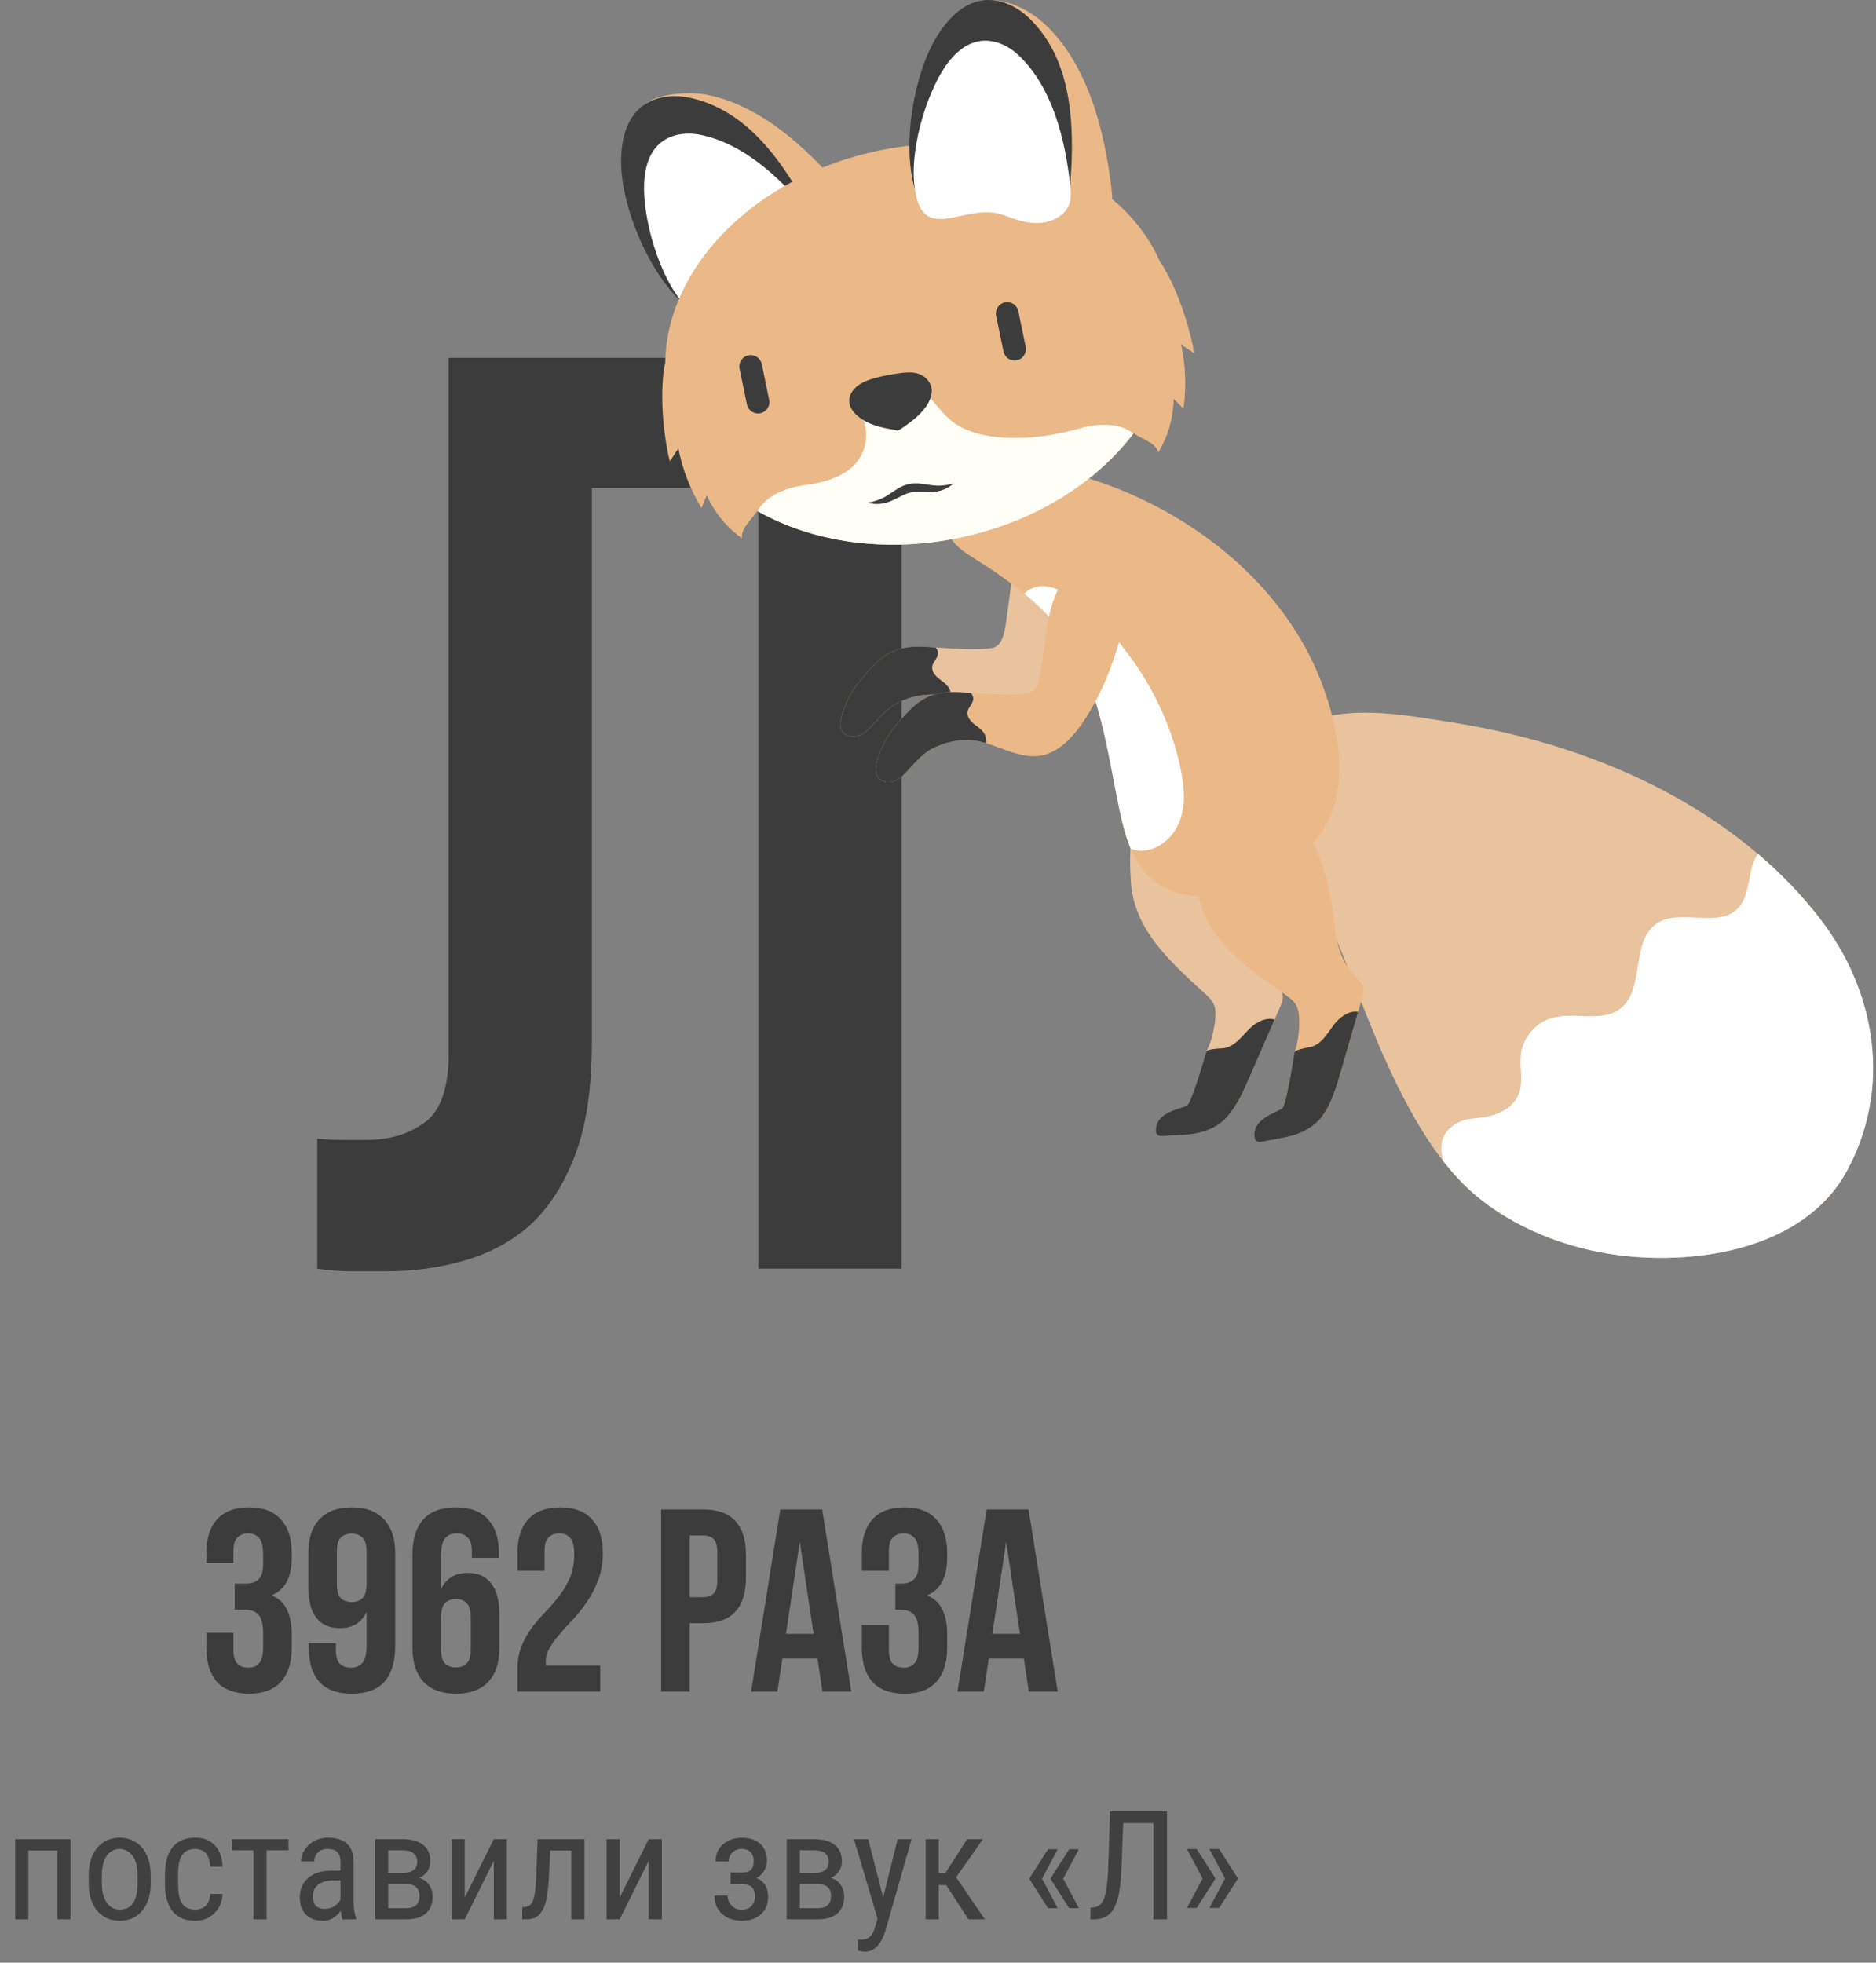 <?xml version="1.0" encoding="UTF-8"?> <svg xmlns="http://www.w3.org/2000/svg" width="173" height="181" viewBox="0 0 173 181" fill="none"><rect x="0" y="0" width="173" height="181" fill="#808080" stroke="none"/><path d="M24.263 143.328C24.263 142.576 24.135 142.072 23.879 141.816C23.639 141.544 23.311 141.408 22.895 141.408C22.479 141.408 22.143 141.536 21.887 141.792C21.647 142.032 21.527 142.456 21.527 143.064V144.144H19.031V143.232C19.031 141.872 19.359 140.832 20.015 140.112C20.687 139.376 21.671 139.008 22.967 139.008C24.263 139.008 25.239 139.376 25.895 140.112C26.567 140.832 26.903 141.872 26.903 143.232V143.664C26.903 145.456 26.287 146.608 25.055 147.12C25.727 147.408 26.199 147.856 26.471 148.464C26.759 149.056 26.903 149.784 26.903 150.648V151.968C26.903 153.328 26.567 154.376 25.895 155.112C25.239 155.832 24.263 156.192 22.967 156.192C21.671 156.192 20.687 155.832 20.015 155.112C19.359 154.376 19.031 153.328 19.031 151.968V150.576H21.527V152.136C21.527 152.744 21.647 153.176 21.887 153.432C22.143 153.672 22.479 153.792 22.895 153.792C23.311 153.792 23.639 153.664 23.879 153.408C24.135 153.152 24.263 152.648 24.263 151.896V150.576C24.263 149.792 24.127 149.24 23.855 148.92C23.583 148.6 23.143 148.44 22.535 148.44H21.647V146.04H22.679C23.175 146.04 23.559 145.912 23.831 145.656C24.119 145.4 24.263 144.936 24.263 144.264V143.328ZM36.443 151.824C36.443 153.248 36.114 154.336 35.459 155.088C34.803 155.824 33.786 156.192 32.41 156.192C31.114 156.192 30.131 155.832 29.459 155.112C28.802 154.376 28.474 153.328 28.474 151.968V151.536H30.971V152.136C30.971 152.744 31.09 153.176 31.331 153.432C31.587 153.672 31.922 153.792 32.339 153.792C32.803 153.792 33.163 153.648 33.419 153.36C33.675 153.072 33.803 152.528 33.803 151.728V148.656C33.339 149.648 32.523 150.144 31.355 150.144C30.378 150.144 29.642 149.816 29.146 149.16C28.666 148.504 28.427 147.552 28.427 146.304V143.232C28.427 141.872 28.77 140.832 29.459 140.112C30.146 139.376 31.139 139.008 32.434 139.008C33.73 139.008 34.722 139.376 35.41 140.112C36.099 140.832 36.443 141.872 36.443 143.232V151.824ZM32.434 147.744C32.85 147.744 33.178 147.624 33.419 147.384C33.675 147.128 33.803 146.696 33.803 146.088V143.064C33.803 142.456 33.675 142.032 33.419 141.792C33.178 141.552 32.85 141.432 32.434 141.432C32.019 141.432 31.683 141.552 31.427 141.792C31.186 142.032 31.067 142.456 31.067 143.064V146.088C31.067 146.696 31.186 147.128 31.427 147.384C31.683 147.624 32.019 147.744 32.434 147.744ZM38.038 143.376C38.038 141.952 38.366 140.872 39.022 140.136C39.678 139.384 40.694 139.008 42.07 139.008C43.366 139.008 44.342 139.376 44.998 140.112C45.67 140.832 46.006 141.872 46.006 143.232V143.664H43.51V143.064C43.51 142.456 43.382 142.032 43.126 141.792C42.886 141.536 42.558 141.408 42.142 141.408C41.678 141.408 41.318 141.552 41.062 141.84C40.806 142.128 40.678 142.672 40.678 143.472V146.544C41.142 145.552 41.958 145.056 43.126 145.056C44.102 145.056 44.83 145.384 45.31 146.04C45.806 146.696 46.054 147.648 46.054 148.896V151.968C46.054 153.328 45.71 154.376 45.022 155.112C44.334 155.832 43.342 156.192 42.046 156.192C40.75 156.192 39.758 155.832 39.07 155.112C38.382 154.376 38.038 153.328 38.038 151.968V143.376ZM42.046 147.456C41.63 147.456 41.294 147.584 41.038 147.84C40.798 148.08 40.678 148.504 40.678 149.112V152.136C40.678 152.744 40.798 153.168 41.038 153.408C41.294 153.648 41.63 153.768 42.046 153.768C42.462 153.768 42.79 153.648 43.03 153.408C43.286 153.168 43.414 152.744 43.414 152.136V149.112C43.414 148.504 43.286 148.08 43.03 147.84C42.79 147.584 42.462 147.456 42.046 147.456ZM52.954 143.328C52.954 142.576 52.826 142.072 52.57 141.816C52.33 141.544 52.002 141.408 51.586 141.408C51.17 141.408 50.834 141.536 50.578 141.792C50.338 142.032 50.218 142.456 50.218 143.064V144.864H47.722V143.232C47.722 141.872 48.05 140.832 48.706 140.112C49.378 139.376 50.362 139.008 51.658 139.008C52.954 139.008 53.93 139.376 54.586 140.112C55.258 140.832 55.594 141.872 55.594 143.232C55.594 144.144 55.45 144.968 55.162 145.704C54.89 146.44 54.546 147.112 54.13 147.72C53.714 148.328 53.266 148.888 52.786 149.4C52.306 149.896 51.874 150.376 51.49 150.84C51.106 151.288 50.802 151.736 50.578 152.184C50.354 152.632 50.282 153.104 50.362 153.6H55.354V156H47.722V153.936C47.722 153.12 47.85 152.4 48.106 151.776C48.362 151.152 48.682 150.584 49.066 150.072C49.466 149.544 49.89 149.056 50.338 148.608C50.786 148.144 51.202 147.656 51.586 147.144C51.986 146.632 52.314 146.072 52.57 145.464C52.826 144.856 52.954 144.144 52.954 143.328ZM64.852 139.2C66.18 139.2 67.164 139.552 67.804 140.256C68.46 140.96 68.788 141.992 68.788 143.352V145.536C68.788 146.896 68.46 147.928 67.804 148.632C67.164 149.336 66.18 149.688 64.852 149.688H63.604V156H60.964V139.2H64.852ZM63.604 141.6V147.288H64.852C65.268 147.288 65.588 147.176 65.812 146.952C66.036 146.728 66.148 146.312 66.148 145.704V143.184C66.148 142.576 66.036 142.16 65.812 141.936C65.588 141.712 65.268 141.6 64.852 141.6H63.604ZM78.507 156H75.843L75.387 152.952H72.147L71.691 156H69.267L71.955 139.2H75.819L78.507 156ZM72.483 150.672H75.027L73.755 142.176L72.483 150.672ZM84.706 143.328C84.706 142.576 84.578 142.072 84.322 141.816C84.082 141.544 83.754 141.408 83.338 141.408C82.922 141.408 82.586 141.536 82.33 141.792C82.09 142.032 81.97 142.456 81.97 143.064V144.864H79.474V143.232C79.474 141.872 79.802 140.832 80.458 140.112C81.13 139.376 82.114 139.008 83.41 139.008C84.706 139.008 85.682 139.376 86.338 140.112C87.01 140.832 87.346 141.872 87.346 143.232V143.664C87.346 145.456 86.73 146.608 85.498 147.12C86.17 147.408 86.642 147.856 86.914 148.464C87.202 149.056 87.346 149.784 87.346 150.648V151.968C87.346 153.328 87.01 154.376 86.338 155.112C85.682 155.832 84.706 156.192 83.41 156.192C82.114 156.192 81.13 155.832 80.458 155.112C79.802 154.376 79.474 153.328 79.474 151.968V149.856H81.97V152.136C81.97 152.744 82.09 153.176 82.33 153.432C82.586 153.672 82.922 153.792 83.338 153.792C83.754 153.792 84.082 153.664 84.322 153.408C84.578 153.152 84.706 152.648 84.706 151.896V150.576C84.706 149.792 84.57 149.24 84.298 148.92C84.026 148.6 83.586 148.44 82.978 148.44H82.57V146.04H83.122C83.618 146.04 84.002 145.912 84.274 145.656C84.562 145.4 84.706 144.936 84.706 144.264V143.328ZM97.539 156H94.875L94.419 152.952H91.179L90.723 156H88.299L90.987 139.2H94.851L97.539 156ZM91.515 150.672H94.059L92.787 142.176L91.515 150.672Z" fill="#3C3C3C"></path><path d="M69.939 45H54.579V96.12C54.579 100.36 54.059 103.84 53.019 106.56C51.979 109.28 50.579 111.44 48.819 113.04C47.059 114.56 45.019 115.64 42.699 116.28C40.459 116.92 38.099 117.24 35.619 117.24C34.419 117.24 33.339 117.24 32.379 117.24C31.419 117.24 30.379 117.16 29.259 117V105C29.979 105.08 30.739 105.12 31.539 105.12C32.339 105.12 33.099 105.12 33.819 105.12C35.899 105.12 37.659 104.6 39.099 103.56C40.619 102.52 41.379 100.36 41.379 97.08V33H83.139V117H69.939V45Z" fill="#3C3C3C"></path><path d="M5.41 169.604V170.649H2.457V169.604H5.41ZM2.614 169.604V177H1.404V169.604H2.614ZM6.497 169.604V177H5.287V169.604H6.497ZM8.179 173.657V172.953C8.179 172.379 8.252 171.875 8.397 171.442C8.543 171.005 8.746 170.64 9.006 170.349C9.266 170.057 9.569 169.838 9.915 169.692C10.261 169.542 10.633 169.467 11.029 169.467C11.435 169.467 11.811 169.542 12.157 169.692C12.504 169.838 12.807 170.057 13.066 170.349C13.331 170.64 13.536 171.005 13.682 171.442C13.828 171.875 13.9 172.379 13.9 172.953V173.657C13.9 174.231 13.828 174.737 13.682 175.175C13.536 175.608 13.333 175.97 13.073 176.262C12.813 176.553 12.51 176.772 12.164 176.918C11.818 177.064 11.444 177.137 11.043 177.137C10.642 177.137 10.268 177.064 9.922 176.918C9.576 176.772 9.27 176.553 9.006 176.262C8.746 175.97 8.543 175.608 8.397 175.175C8.252 174.737 8.179 174.231 8.179 173.657ZM9.389 172.953V173.657C9.389 174.063 9.43 174.418 9.512 174.724C9.594 175.029 9.71 175.284 9.86 175.489C10.011 175.694 10.186 175.849 10.387 175.954C10.587 176.054 10.806 176.104 11.043 176.104C11.316 176.104 11.556 176.054 11.761 175.954C11.97 175.849 12.144 175.694 12.28 175.489C12.417 175.284 12.52 175.029 12.588 174.724C12.656 174.418 12.69 174.063 12.69 173.657V172.953C12.69 172.548 12.649 172.194 12.567 171.894C12.485 171.588 12.369 171.333 12.219 171.128C12.068 170.918 11.891 170.763 11.685 170.663C11.485 170.558 11.266 170.506 11.029 170.506C10.797 170.506 10.58 170.558 10.38 170.663C10.179 170.763 10.004 170.918 9.854 171.128C9.708 171.333 9.594 171.588 9.512 171.894C9.43 172.194 9.389 172.548 9.389 172.953ZM18.023 176.104C18.264 176.104 18.483 176.057 18.679 175.961C18.879 175.861 19.043 175.706 19.171 175.496C19.299 175.282 19.371 175.004 19.39 174.662H20.524C20.506 175.154 20.381 175.587 20.148 175.961C19.921 176.33 19.62 176.619 19.246 176.829C18.877 177.034 18.469 177.137 18.023 177.137C17.544 177.137 17.127 177.059 16.771 176.904C16.421 176.749 16.129 176.526 15.896 176.234C15.669 175.938 15.498 175.58 15.384 175.161C15.27 174.737 15.213 174.257 15.213 173.719V172.885C15.213 172.347 15.27 171.868 15.384 171.449C15.498 171.025 15.669 170.668 15.896 170.376C16.129 170.08 16.421 169.854 16.771 169.699C17.127 169.544 17.544 169.467 18.023 169.467C18.524 169.467 18.957 169.574 19.321 169.788C19.69 169.998 19.977 170.303 20.183 170.704C20.392 171.101 20.506 171.581 20.524 172.146H19.39C19.371 171.782 19.305 171.479 19.191 171.237C19.078 170.991 18.922 170.809 18.727 170.69C18.531 170.567 18.296 170.506 18.023 170.506C17.703 170.506 17.439 170.563 17.23 170.677C17.024 170.786 16.863 170.946 16.744 171.155C16.626 171.365 16.541 171.616 16.491 171.907C16.446 172.199 16.423 172.525 16.423 172.885V173.719C16.423 174.079 16.446 174.407 16.491 174.703C16.541 174.995 16.623 175.245 16.737 175.455C16.856 175.665 17.02 175.826 17.23 175.94C17.439 176.05 17.703 176.104 18.023 176.104ZM24.585 169.604V177H23.375V169.604H24.585ZM26.602 169.604V170.629H21.386V169.604H26.602ZM31.4 175.735V171.723C31.4 171.431 31.355 171.196 31.264 171.019C31.177 170.841 31.045 170.711 30.867 170.629C30.694 170.547 30.475 170.506 30.211 170.506C29.956 170.506 29.735 170.558 29.548 170.663C29.366 170.768 29.224 170.907 29.124 171.08C29.028 171.253 28.98 171.445 28.98 171.654H27.77C27.77 171.39 27.828 171.128 27.941 170.868C28.06 170.608 28.229 170.374 28.447 170.164C28.666 169.95 28.928 169.781 29.233 169.658C29.543 169.531 29.89 169.467 30.273 169.467C30.728 169.467 31.131 169.542 31.482 169.692C31.833 169.838 32.109 170.077 32.31 170.41C32.51 170.743 32.61 171.185 32.61 171.736V175.387C32.61 175.633 32.629 175.895 32.665 176.173C32.706 176.451 32.763 176.69 32.836 176.891V177H31.585C31.526 176.854 31.48 176.66 31.448 176.419C31.416 176.173 31.4 175.945 31.4 175.735ZM31.592 172.516L31.605 173.404H30.765C30.477 173.404 30.215 173.436 29.979 173.5C29.746 173.564 29.546 173.657 29.377 173.78C29.208 173.899 29.078 174.047 28.987 174.225C28.901 174.402 28.857 174.605 28.857 174.833C28.857 175.129 28.898 175.366 28.98 175.544C29.062 175.717 29.186 175.842 29.35 175.92C29.514 175.997 29.721 176.036 29.972 176.036C30.277 176.036 30.546 175.965 30.778 175.824C31.011 175.683 31.191 175.512 31.318 175.312C31.451 175.111 31.512 174.924 31.503 174.751L31.77 175.318C31.751 175.496 31.692 175.69 31.592 175.899C31.496 176.104 31.362 176.303 31.189 176.494C31.015 176.681 30.81 176.836 30.573 176.959C30.341 177.077 30.079 177.137 29.787 177.137C29.359 177.137 28.983 177.055 28.659 176.891C28.34 176.727 28.092 176.485 27.914 176.166C27.736 175.847 27.648 175.453 27.648 174.983C27.648 174.628 27.709 174.3 27.832 173.999C27.955 173.698 28.137 173.438 28.379 173.22C28.62 172.996 28.924 172.823 29.288 172.7C29.657 172.577 30.083 172.516 30.566 172.516H31.592ZM37.471 173.746H35.495L35.481 172.734H37.067C37.382 172.734 37.642 172.696 37.847 172.618C38.056 172.541 38.214 172.424 38.318 172.27C38.423 172.115 38.476 171.923 38.476 171.695C38.476 171.518 38.446 171.363 38.387 171.23C38.328 171.094 38.239 170.982 38.12 170.896C38.006 170.804 37.863 170.738 37.69 170.697C37.516 170.652 37.313 170.629 37.081 170.629H35.803V177H34.6V169.604H37.081C37.482 169.604 37.842 169.645 38.161 169.727C38.485 169.809 38.758 169.934 38.981 170.103C39.209 170.267 39.383 170.476 39.501 170.731C39.624 170.987 39.685 171.287 39.685 171.634C39.685 171.857 39.647 172.069 39.569 172.27C39.492 172.47 39.376 172.648 39.221 172.803C39.07 172.958 38.883 173.085 38.66 173.186C38.437 173.281 38.179 173.343 37.888 173.37L37.471 173.746ZM37.471 177H35.044L35.666 175.975H37.471C37.749 175.975 37.977 175.931 38.154 175.845C38.332 175.754 38.464 175.626 38.551 175.462C38.642 175.293 38.688 175.093 38.688 174.86C38.688 174.628 38.642 174.43 38.551 174.266C38.464 174.097 38.332 173.969 38.154 173.883C37.977 173.792 37.749 173.746 37.471 173.746H35.851L35.864 172.734H37.867L38.291 173.117C38.642 173.149 38.936 173.249 39.173 173.418C39.414 173.587 39.594 173.801 39.713 174.061C39.836 174.316 39.898 174.594 39.898 174.895C39.898 175.241 39.843 175.546 39.733 175.811C39.624 176.075 39.465 176.296 39.255 176.474C39.045 176.647 38.79 176.779 38.489 176.87C38.188 176.957 37.849 177 37.471 177ZM42.857 174.997L45.537 169.604H46.747V177H45.537V171.606L42.857 177H41.654V169.604H42.857V174.997ZM52.81 169.604V170.649H49.864V169.604H52.81ZM53.891 169.604V177H52.688V169.604H53.891ZM49.577 169.604H50.787L50.616 173.172C50.589 173.723 50.543 174.211 50.48 174.635C50.42 175.054 50.336 175.414 50.227 175.715C50.122 176.016 49.99 176.262 49.83 176.453C49.675 176.64 49.488 176.779 49.27 176.87C49.055 176.957 48.807 177 48.524 177H48.162V175.886L48.401 175.865C48.561 175.852 48.698 175.806 48.812 175.729C48.93 175.651 49.026 175.537 49.099 175.387C49.176 175.232 49.238 175.034 49.283 174.792C49.333 174.55 49.372 174.263 49.399 173.931C49.427 173.598 49.447 173.211 49.461 172.769L49.577 169.604ZM57.145 174.997L59.824 169.604H61.034V177H59.824V171.606L57.145 177H55.941V169.604H57.145V174.997ZM68.567 173.466H67.371V172.687H68.472C68.736 172.687 68.943 172.643 69.094 172.557C69.244 172.465 69.351 172.34 69.415 172.181C69.479 172.021 69.511 171.834 69.511 171.62C69.511 171.429 69.474 171.249 69.401 171.08C69.329 170.907 69.21 170.768 69.046 170.663C68.882 170.554 68.663 170.499 68.39 170.499C68.166 170.499 67.963 170.551 67.781 170.656C67.599 170.757 67.455 170.896 67.351 171.073C67.246 171.246 67.193 171.442 67.193 171.661H65.99C65.99 171.21 66.097 170.823 66.311 170.499C66.53 170.171 66.822 169.918 67.186 169.74C67.551 169.562 67.952 169.474 68.39 169.474C68.754 169.474 69.08 169.521 69.367 169.617C69.654 169.708 69.898 169.845 70.099 170.027C70.299 170.205 70.452 170.428 70.557 170.697C70.666 170.962 70.721 171.269 70.721 171.62C70.721 171.871 70.671 172.108 70.57 172.331C70.47 172.554 70.326 172.753 70.14 172.926C69.953 173.094 69.725 173.227 69.456 173.322C69.192 173.418 68.895 173.466 68.567 173.466ZM67.371 172.987H68.567C68.932 172.987 69.255 173.031 69.538 173.117C69.821 173.199 70.058 173.322 70.249 173.486C70.445 173.65 70.591 173.853 70.686 174.095C70.787 174.332 70.837 174.605 70.837 174.915C70.837 175.261 70.778 175.574 70.659 175.852C70.541 176.125 70.372 176.357 70.153 176.549C69.939 176.74 69.682 176.886 69.381 176.986C69.085 177.087 68.754 177.137 68.39 177.137C67.98 177.137 67.583 177.055 67.2 176.891C66.822 176.727 66.51 176.474 66.264 176.132C66.018 175.785 65.894 175.346 65.894 174.812H67.098C67.098 175.036 67.15 175.248 67.255 175.448C67.364 175.649 67.515 175.811 67.706 175.934C67.902 176.057 68.13 176.118 68.39 176.118C68.663 176.118 68.891 176.063 69.073 175.954C69.255 175.845 69.392 175.699 69.483 175.517C69.575 175.334 69.62 175.136 69.62 174.922C69.62 174.644 69.579 174.421 69.497 174.252C69.415 174.083 69.29 173.96 69.121 173.883C68.953 173.801 68.736 173.76 68.472 173.76H67.371V172.987ZM75.424 173.746H73.448L73.435 172.734H75.02C75.335 172.734 75.595 172.696 75.8 172.618C76.009 172.541 76.167 172.424 76.272 172.27C76.376 172.115 76.429 171.923 76.429 171.695C76.429 171.518 76.399 171.363 76.34 171.23C76.281 171.094 76.192 170.982 76.073 170.896C75.959 170.804 75.816 170.738 75.643 170.697C75.469 170.652 75.267 170.629 75.034 170.629H73.756V177H72.553V169.604H75.034C75.435 169.604 75.795 169.645 76.114 169.727C76.438 169.809 76.711 169.934 76.935 170.103C77.162 170.267 77.336 170.476 77.454 170.731C77.577 170.987 77.639 171.287 77.639 171.634C77.639 171.857 77.6 172.069 77.522 172.27C77.445 172.47 77.329 172.648 77.174 172.803C77.023 172.958 76.837 173.085 76.613 173.186C76.39 173.281 76.132 173.343 75.841 173.37L75.424 173.746ZM75.424 177H72.997L73.619 175.975H75.424C75.702 175.975 75.93 175.931 76.107 175.845C76.285 175.754 76.417 175.626 76.504 175.462C76.595 175.293 76.641 175.093 76.641 174.86C76.641 174.628 76.595 174.43 76.504 174.266C76.417 174.097 76.285 173.969 76.107 173.883C75.93 173.792 75.702 173.746 75.424 173.746H73.804L73.817 172.734H75.82L76.244 173.117C76.595 173.149 76.889 173.249 77.126 173.418C77.368 173.587 77.547 173.801 77.666 174.061C77.789 174.316 77.851 174.594 77.851 174.895C77.851 175.241 77.796 175.546 77.686 175.811C77.577 176.075 77.418 176.296 77.208 176.474C76.998 176.647 76.743 176.779 76.442 176.87C76.142 176.957 75.802 177 75.424 177ZM81.132 176.234L82.779 169.604H84.064L81.624 178.142C81.565 178.324 81.485 178.52 81.385 178.729C81.289 178.944 81.166 179.146 81.016 179.338C80.865 179.529 80.685 179.684 80.476 179.803C80.266 179.926 80.02 179.987 79.737 179.987C79.651 179.987 79.539 179.974 79.402 179.946C79.27 179.919 79.174 179.896 79.115 179.878V178.853C79.143 178.857 79.186 178.862 79.245 178.866C79.304 178.875 79.348 178.88 79.375 178.88C79.612 178.88 79.812 178.841 79.977 178.764C80.145 178.691 80.289 178.565 80.407 178.388C80.526 178.215 80.626 177.975 80.708 177.67L81.132 176.234ZM80.065 169.604L81.535 175.346L81.85 176.679L80.988 177.144L78.746 169.604H80.065ZM86.573 169.604V177H85.363V169.604H86.573ZM90.641 169.604L87.667 173.842H86.17L85.978 172.734H87.175L89.191 169.604H90.641ZM89.301 177L87.134 173.65L87.906 172.734L90.818 177H89.301ZM97.538 170.533L96.082 173.281L94.954 173.274V173.186L96.649 170.533H97.538ZM96.082 173.22L97.538 175.975H96.649L94.954 173.315V173.227L96.082 173.22ZM99.486 170.533L98.03 173.281L96.902 173.274V173.186L98.598 170.533H99.486ZM98.03 173.22L99.486 175.975H98.598L96.902 173.315V173.227L98.03 173.22ZM106.507 167.047V168.127H102.788V167.047H106.507ZM107.614 167.047V177H106.356V167.047H107.614ZM102.364 167.047H103.615L103.438 171.921C103.415 172.623 103.371 173.249 103.308 173.801C103.244 174.348 103.153 174.824 103.034 175.229C102.916 175.631 102.761 175.963 102.569 176.228C102.378 176.487 102.143 176.681 101.865 176.809C101.592 176.936 101.266 177 100.888 177H100.56V175.927L100.799 175.906C101.008 175.888 101.188 175.831 101.339 175.735C101.494 175.635 101.621 175.485 101.722 175.284C101.826 175.084 101.911 174.824 101.975 174.505C102.043 174.186 102.095 173.796 102.132 173.336C102.168 172.871 102.196 172.329 102.214 171.709L102.364 167.047ZM109.46 175.954L110.916 173.206L112.051 173.213V173.302L110.355 175.954H109.46ZM109.46 170.513H110.355L112.051 173.172V173.261L110.916 173.268L109.46 170.513ZM111.531 175.954L112.987 173.206L114.122 173.213V173.302L112.427 175.954H111.531ZM111.531 170.513H112.427L114.122 173.172V173.261L112.987 173.268L111.531 170.513Z" fill="black" fill-opacity="0.5"></path><path d="M94.45 49.932C93.326 51.981 93.218 54.42 92.862 56.751C92.689 57.885 92.601 59.571 91.468 59.762C90.002 60.009 87.15 59.759 85.436 59.653C83.178 59.512 81.973 60.002 80.737 61.206C79.219 62.686 77.939 64.336 77.546 66.4C77.227 68.073 78.987 68.326 79.979 67.365C80.918 66.455 81.612 65.396 82.813 64.8C84.191 64.116 85.759 63.859 87.268 64.225C89.251 64.706 91.277 66.081 93.368 65.325C95.327 64.616 96.733 62.377 97.689 60.638C98.786 58.642 99.569 56.475 100.149 54.276C100.71 52.151 101.106 46.399 97.26 47.372C96.559 47.549 95.948 47.993 95.458 48.525C95.051 48.967 94.721 49.439 94.45 49.932Z" fill="#E9C39D"></path><path d="M87.7 64.344C87.721 63.993 87.65 63.643 87.451 63.355C87.212 63.009 86.831 62.794 86.509 62.523C86.188 62.252 85.902 61.86 85.971 61.445C86.049 60.982 86.565 60.646 86.496 60.148C86.471 59.97 86.385 59.827 86.268 59.707C85.972 59.687 85.691 59.668 85.436 59.652C83.178 59.512 81.973 60.001 80.737 61.206C79.219 62.685 77.939 64.336 77.546 66.4C77.227 68.073 78.987 68.326 79.979 67.365C80.918 66.454 81.612 65.396 82.813 64.8C84.191 64.116 85.759 63.859 87.268 64.225C87.412 64.26 87.556 64.3 87.7 64.344Z" fill="#3C3C3C"></path><path d="M58.993 14.954C58.946 13.032 58.038 10.851 59.502 9.605C60.687 8.597 63.662 8.436 65.188 8.738C70.574 9.804 75.226 14.394 78.512 18.549C80 20.431 79.964 22.566 77.855 24.011C76.752 24.767 75.41 25.079 74.097 25.335C70.029 26.128 67.64 31.41 64.138 28.265C60.986 25.433 59.092 18.981 58.993 14.954Z" fill="#EBB988"></path><path d="M57.285 15.206C57.238 13.284 57.604 11.17 59.069 9.924C60.253 8.916 61.954 8.688 63.48 8.99C68.866 10.056 72.308 14.956 74.974 20.124C74.974 20.124 66.49 31.122 62.988 27.977C59.836 25.146 57.384 19.233 57.285 15.206Z" fill="#3C3C3C"></path><path d="M59.394 17.604C59.355 16.003 59.66 14.242 60.879 13.205C61.865 12.365 63.282 12.176 64.553 12.427C68.797 13.267 72.419 16.823 74.977 20.124C75.289 20.526 75.593 20.945 75.757 21.426C76.167 22.627 75.326 23.918 74.361 24.579C73.442 25.208 72.325 25.469 71.231 25.682C67.842 26.342 66.596 31.309 63.679 28.69C61.053 26.331 59.476 20.958 59.394 17.604Z" fill="white"></path><path d="M129.99 102.28C131.56 105.148 133.465 107.964 135.888 110.068C139.534 113.234 144.512 115.154 149.278 115.756C156.621 116.683 166.364 115.155 170.27 108.053C174.489 100.382 173.034 91.426 167.788 84.662C162.426 77.749 154.809 72.924 146.672 69.911C142.573 68.393 138.312 67.315 133.995 66.633C129.886 65.984 125.039 65.05 121.012 66.451C118.677 67.263 116.309 69.364 115.908 71.921C115.569 74.083 117.438 75.721 118.532 77.393C123.077 84.338 125.118 92.492 128.752 99.886C129.141 100.679 129.553 101.482 129.99 102.28Z" fill="#E9C39D"></path><path d="M170.274 108.054C166.368 115.156 156.625 116.682 149.282 115.756C144.515 115.154 139.538 113.234 135.892 110.068C134.873 109.184 133.952 108.17 133.103 107.083C132.646 105.537 132.965 104.198 134.657 103.426C135.302 103.131 136.037 103.138 136.74 103.047C138.113 102.87 139.55 102.176 140.052 100.886C140.504 99.726 140.094 98.415 140.257 97.18C140.459 95.661 141.616 94.312 143.087 93.881C145.159 93.273 147.68 94.332 149.4 93.028C151.723 91.266 150.344 86.892 152.723 85.207C154.872 83.685 158.438 85.662 160.265 83.767C161.511 82.475 161.107 80.089 162.111 78.746C164.192 80.517 166.104 82.486 167.792 84.662C173.038 91.426 174.493 100.382 170.274 108.054Z" fill="white"></path><path d="M111.042 91.564C111.377 91.874 111.736 92.184 111.924 92.6C112.146 93.091 112.099 93.656 112.041 94.191C111.862 95.847 111.257 96.955 111.257 96.955C111.167 97.445 109.849 101.622 109.471 101.945C109.081 102.279 108.479 102.332 108.171 102.743C107.889 103.12 107.982 103.691 108.294 104.045C108.607 104.398 109.22 104.532 109.669 104.389C110.716 104.058 112.26 104.005 113.172 102.978C114.085 101.95 114.649 100.667 115.197 99.407C116.158 97.202 117.118 94.997 118.079 92.792C118.183 92.553 118.289 92.306 118.301 92.045C118.329 91.435 117.857 90.937 117.505 90.438C116.531 89.057 116.363 87.268 116.409 85.578C116.518 81.565 115.859 76.261 112.474 73.553C110.337 71.842 106.11 73.035 104.898 75.416C104.094 76.994 104.179 79.586 104.288 81.294C104.568 85.703 107.781 88.557 111.042 91.564Z" fill="#E9C39D"></path><path d="M117.54 94.031C116.793 93.76 115.807 94.267 115.198 94.894C114.466 95.646 113.753 96.62 112.706 96.674C111.247 96.75 111.258 96.955 111.258 96.955C110.87 98.284 109.85 101.622 109.472 101.945C109.109 102.256 106.509 102.456 106.596 104.341C106.608 104.589 106.831 104.775 107.078 104.762C107.706 104.731 108.888 104.668 109.557 104.611C110.926 104.494 112.261 104.004 113.174 102.977C114.087 101.95 114.651 100.666 115.199 99.407C115.979 97.615 116.76 95.823 117.54 94.031Z" fill="#3C3C3C"></path><path d="M113.753 51.565C117.277 54.664 120.117 58.457 121.804 62.78C123.506 67.138 124.676 73.158 121.561 77.18C118.674 80.908 112.755 83.981 108.04 82.151C104.734 80.869 103.841 77.614 103.192 74.467C102.351 70.38 101.737 66.046 100.119 62.118C98.332 57.775 95.346 55.195 91.56 52.612C88.628 50.612 86.482 50.109 87.639 46.288C88.478 43.52 90.466 42.413 93.242 42.671C100.545 43.35 108.046 46.547 113.753 51.565Z" fill="#EBB988"></path><path d="M107.217 24.497C107.144 24.377 107.068 24.276 106.991 24.183C103.469 16.037 92.581 11.505 81.068 13.883C69.595 16.252 61.412 24.675 61.348 33.516C61.299 33.656 61.261 33.813 61.235 33.993C60.734 37.564 61.511 41.648 61.771 42.551C61.771 42.551 62.294 41.749 62.556 41.348C62.935 43.288 63.66 45.159 64.687 46.848C64.851 46.458 65.015 46.069 65.179 45.679C65.88 47.258 67.013 48.643 68.422 49.642C68.308 48.658 69.318 47.973 69.816 47.106C74.823 49.958 81.519 51.031 88.444 49.601C95.36 48.172 101.078 44.542 104.547 39.948C105.348 40.539 106.534 40.771 106.817 41.713C107.715 40.237 108.207 38.517 108.225 36.789C108.53 37.082 108.835 37.375 109.14 37.668C109.414 35.71 109.338 33.705 108.918 31.774C109.317 32.038 110.115 32.567 110.115 32.567C109.996 31.636 109.092 27.578 107.217 24.497Z" fill="#EBB988"></path><path d="M99.667 39.481C97.622 40.067 95.402 40.442 93.232 40.386C91.573 40.344 89.853 40.095 88.39 39.262C86.802 38.358 86.093 36.647 84.609 35.646C83.797 35.099 82.695 34.883 81.785 35.145C80.845 35.265 79.919 35.9 79.39 36.725C78.892 37.502 79.488 38.2 79.703 38.94C79.968 39.849 79.919 40.851 79.546 41.723C78.647 43.82 76.188 44.49 74.122 44.757C72.456 44.971 70.569 45.747 69.867 47.138C74.868 49.967 81.54 51.026 88.439 49.601C95.339 48.176 101.046 44.56 104.517 39.983C103.321 38.983 101.281 39.019 99.667 39.481Z" fill="#FFFFF8"></path><path d="M84.922 34.56C84.21 34.216 83.341 34.356 82.582 34.47C81.718 34.6 80.814 34.786 79.989 35.086C79.135 35.398 78.167 36.156 78.331 37.184C78.437 37.85 79.007 38.344 79.543 38.693C80.531 39.337 81.654 39.479 82.787 39.706C82.889 39.727 83.891 38.992 84.239 38.705C85.009 38.072 85.876 37.149 85.926 36.093C85.951 35.551 85.643 35.054 85.215 34.736C85.12 34.666 85.023 34.608 84.922 34.56Z" fill="#3C3C3C"></path><path d="M70.117 38.108C69.551 38.225 68.998 37.861 68.881 37.295L68.201 34.003C68.085 33.437 68.449 32.883 69.014 32.767C69.58 32.65 70.134 33.014 70.25 33.58L70.93 36.872C71.047 37.437 70.683 37.991 70.117 38.108Z" fill="#3C3C3C"></path><path d="M93.774 33.224C93.208 33.341 92.654 32.977 92.538 32.411L91.858 29.119C91.741 28.553 92.105 28 92.671 27.883C93.237 27.766 93.79 28.13 93.907 28.696L94.587 31.988C94.703 32.554 94.339 33.108 93.774 33.224Z" fill="#3C3C3C"></path><path d="M80.039 46.356C80.742 46.234 81.343 46.006 81.889 45.649C82.437 45.313 82.993 44.818 83.8 44.639C84.601 44.476 85.309 44.681 85.948 44.748C86.594 44.833 87.235 44.778 87.924 44.59C87.408 45.073 86.665 45.352 85.932 45.374C85.2 45.409 84.528 45.301 83.964 45.421C83.406 45.532 82.846 45.918 82.172 46.201C81.504 46.498 80.712 46.571 80.039 46.356Z" fill="#3C3C3C"></path><path d="M118.48 91.709C118.853 91.974 119.248 92.235 119.488 92.624C119.771 93.082 119.797 93.648 119.808 94.186C119.843 95.852 119.385 97.028 119.385 97.028C119.358 97.525 118.587 101.837 118.253 102.206C117.91 102.587 117.319 102.717 117.067 103.164C116.834 103.574 117 104.128 117.355 104.439C117.71 104.75 118.336 104.803 118.763 104.604C119.758 104.141 121.283 103.89 122.057 102.755C122.831 101.619 123.225 100.274 123.608 98.954C124.278 96.644 124.947 94.334 125.617 92.025C125.69 91.773 125.763 91.516 125.742 91.255C125.691 90.647 125.16 90.214 124.747 89.764C123.603 88.519 123.207 86.766 123.036 85.084C122.63 81.09 121.296 75.914 117.592 73.663C115.252 72.241 111.214 73.966 110.316 76.482C109.721 78.15 110.138 80.71 110.465 82.39C111.309 86.727 114.861 89.145 118.48 91.709Z" fill="#EBB988"></path><path d="M125.241 93.322C124.465 93.149 123.552 93.779 123.028 94.478C122.399 95.318 121.816 96.376 120.785 96.563C119.349 96.825 119.385 97.027 119.385 97.027C119.171 98.394 118.587 101.836 118.254 102.205C117.934 102.56 115.381 103.091 115.709 104.95C115.752 105.194 115.997 105.349 116.241 105.306C116.859 105.194 118.024 104.98 118.679 104.838C120.022 104.547 121.284 103.89 122.058 102.753C122.831 101.618 123.226 100.273 123.608 98.953C124.152 97.076 124.697 95.199 125.241 93.322Z" fill="#3C3C3C"></path><path d="M87.847 4.276C88.822 2.618 89.581 -0.062 91.502 0.015C93.428 0.093 95.253 1.205 96.389 2.267C100.401 6.016 101.929 12.369 102.525 17.634C102.795 20.017 101.637 21.812 99.084 21.925C97.748 21.984 96.444 21.542 95.193 21.066C91.319 19.591 86.502 22.815 85.189 18.296C84.007 14.227 85.805 7.747 87.847 4.276Z" fill="#EBB988"></path><path d="M86.264 3.589C87.239 1.931 88.666 0.329 90.568 0.044C92.106 -0.187 93.67 0.518 94.806 1.58C98.818 5.329 99.155 11.308 98.691 17.104C98.691 17.104 85.679 21.966 84.365 17.446C83.183 13.377 84.222 7.06 86.264 3.589Z" fill="#3C3C3C"></path><path d="M86.785 6.737C87.597 5.356 88.786 4.022 90.37 3.785C91.65 3.592 92.954 4.18 93.9 5.064C97.06 8.018 98.26 12.95 98.689 17.104C98.741 17.61 98.779 18.126 98.664 18.621C98.378 19.858 96.982 20.51 95.814 20.561C94.701 20.611 93.615 20.242 92.573 19.846C89.347 18.618 85.665 22.178 84.572 18.413C83.587 15.025 85.084 9.628 86.785 6.737Z" fill="white"></path><path d="M104.494 60.95C102.788 58.554 100.343 55.584 97.578 54.385C96.228 53.8 95.175 54.05 94.453 54.748C96.875 56.725 98.817 58.953 100.12 62.117C101.738 66.046 102.352 70.379 103.193 74.466C103.46 75.765 103.773 77.079 104.275 78.267C104.504 78.345 104.738 78.408 104.986 78.433C106.667 78.602 108.224 77.268 108.805 75.681C109.387 74.095 109.192 72.333 108.83 70.682C108.064 67.188 106.567 63.862 104.494 60.95Z" fill="white"></path><path d="M97.7 54.124C96.576 56.173 96.468 58.611 96.112 60.942C95.939 62.077 95.851 63.762 94.718 63.953C93.252 64.2 90.4 63.951 88.686 63.844C86.428 63.704 85.223 64.193 83.987 65.398C82.469 66.877 81.189 68.528 80.796 70.592C80.477 72.264 82.237 72.517 83.229 71.556C84.168 70.646 84.862 69.587 86.063 68.991C87.441 68.308 89.009 68.05 90.518 68.417C92.501 68.898 94.527 70.273 96.618 69.516C98.577 68.808 99.983 66.568 100.939 64.829C102.036 62.833 102.819 60.666 103.399 58.468C103.96 56.342 104.356 50.59 100.51 51.563C99.809 51.74 99.198 52.185 98.708 52.717C98.301 53.158 97.971 53.629 97.7 54.124Z" fill="#EBB988"></path><path d="M90.95 68.535C90.971 68.184 90.9 67.835 90.701 67.546C90.462 67.2 90.081 66.985 89.759 66.714C89.438 66.443 89.152 66.051 89.221 65.636C89.299 65.173 89.815 64.838 89.746 64.339C89.721 64.162 89.635 64.019 89.518 63.898C89.222 63.879 88.941 63.859 88.686 63.844C86.428 63.703 85.223 64.193 83.987 65.398C82.469 66.877 81.189 68.527 80.796 70.591C80.477 72.264 82.237 72.517 83.229 71.556C84.168 70.646 84.862 69.587 86.063 68.991C87.441 68.307 89.009 68.05 90.518 68.416C90.662 68.451 90.806 68.492 90.95 68.535Z" fill="#3C3C3C"></path></svg> 